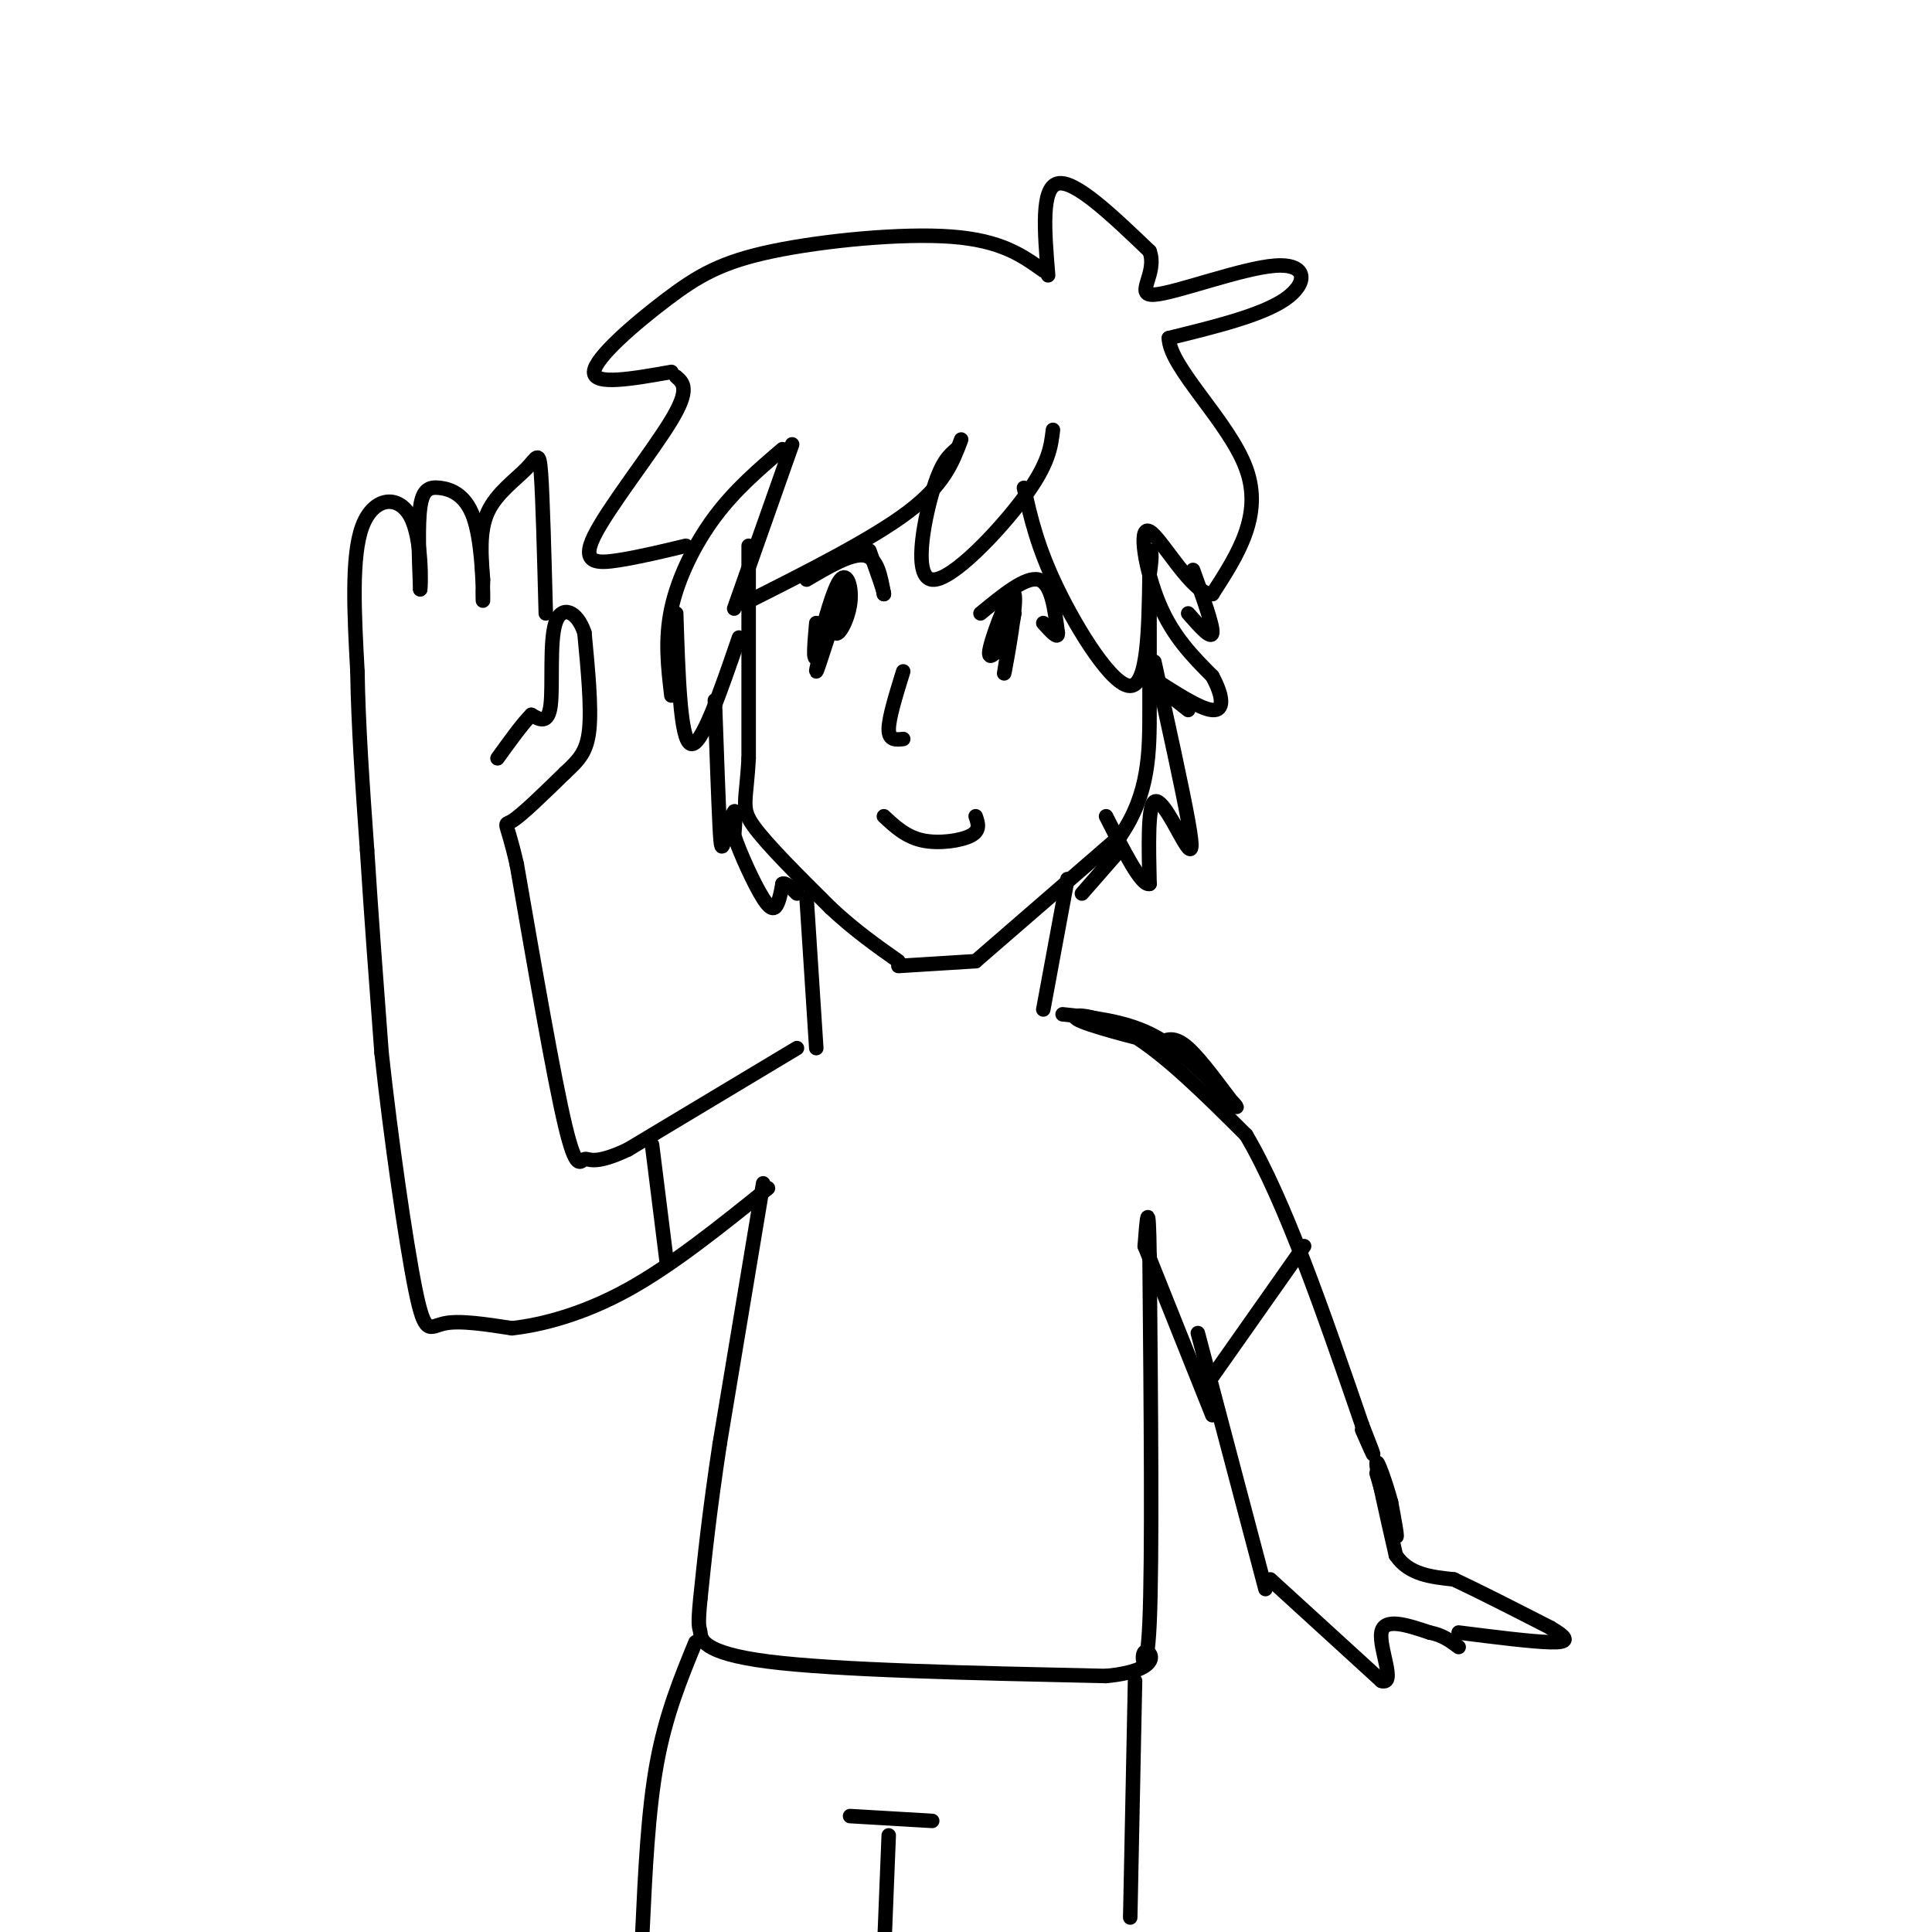 <svg viewBox='0 0 400 400' version='1.1' xmlns='http://www.w3.org/2000/svg' xmlns:xlink='http://www.w3.org/1999/xlink'><g fill='none' stroke='#000000' stroke-width='3' stroke-linecap='round' stroke-linejoin='round'><path d='M155,113c0.000,0.000 0.000,44.000 0,44'/><path d='M155,157c-0.489,9.200 -1.711,10.200 1,14c2.711,3.800 9.356,10.400 16,17'/><path d='M172,188c5.000,4.667 9.500,7.833 14,11'/><path d='M186,200c0.000,0.000 16.000,-1.000 16,-1'/><path d='M202,199c0.000,0.000 30.000,-26.000 30,-26'/><path d='M232,173c6.000,-8.711 6.000,-17.489 6,-26c0.000,-8.511 0.000,-16.756 0,-25'/><path d='M238,122c0.000,-5.500 0.000,-6.750 0,-8'/><path d='M218,89c-0.417,3.512 -0.833,7.024 -6,14c-5.167,6.976 -15.083,17.417 -19,17c-3.917,-0.417 -1.833,-11.690 0,-18c1.833,-6.310 3.417,-7.655 5,-9'/><path d='M199,91c-1.750,4.667 -3.500,9.333 -11,15c-7.500,5.667 -20.750,12.333 -34,19'/><path d='M152,126c0.000,0.000 12.000,-34.000 12,-34'/><path d='M162,93c-4.911,4.200 -9.822,8.400 -14,14c-4.178,5.600 -7.622,12.600 -9,19c-1.378,6.400 -0.689,12.200 0,18'/><path d='M140,127c0.417,13.083 0.833,26.167 3,27c2.167,0.833 6.083,-10.583 10,-22'/><path d='M142,113c-4.881,1.173 -9.762,2.345 -14,3c-4.238,0.655 -7.833,0.792 -5,-5c2.833,-5.792 12.095,-17.512 16,-24c3.905,-6.488 2.452,-7.744 1,-9'/><path d='M139,77c-8.059,1.431 -16.118,2.861 -16,0c0.118,-2.861 8.413,-10.014 15,-15c6.587,-4.986 11.466,-7.804 22,-10c10.534,-2.196 26.724,-3.770 37,-3c10.276,0.770 14.638,3.885 19,7'/><path d='M217,57c-0.750,-9.083 -1.500,-18.167 2,-19c3.500,-0.833 11.250,6.583 19,14'/><path d='M238,52c1.759,4.654 -3.343,9.289 1,9c4.343,-0.289 18.131,-5.501 25,-6c6.869,-0.499 6.820,3.715 2,7c-4.820,3.285 -14.410,5.643 -24,8'/><path d='M242,70c0.133,6.089 12.467,17.311 16,27c3.533,9.689 -1.733,17.844 -7,26'/><path d='M251,123c-4.012,0.369 -10.542,-11.708 -13,-13c-2.458,-1.292 -0.845,8.202 2,15c2.845,6.798 6.923,10.899 11,15'/><path d='M251,140c2.289,4.200 2.511,7.200 0,7c-2.511,-0.200 -7.756,-3.600 -13,-7'/><path d='M238,140c-0.833,0.000 3.583,3.500 8,7'/><path d='M247,118c2.083,5.750 4.167,11.500 4,13c-0.167,1.500 -2.583,-1.250 -5,-4'/><path d='M212,101c1.378,6.133 2.756,12.267 7,21c4.244,8.733 11.356,20.067 15,20c3.644,-0.067 3.822,-11.533 4,-23'/><path d='M238,119c0.667,-4.667 0.333,-4.833 0,-5'/><path d='M170,131c1.367,-3.869 2.734,-7.738 3,-7c0.266,0.738 -0.568,6.085 0,7c0.568,0.915 2.537,-2.600 3,-6c0.463,-3.400 -0.582,-6.686 -2,-5c-1.418,1.686 -3.209,8.343 -5,15'/><path d='M169,135c0.167,-0.754 3.086,-10.140 3,-9c-0.086,1.140 -3.177,12.807 -3,13c0.177,0.193 3.622,-11.088 5,-15c1.378,-3.912 0.689,-0.456 0,3'/><path d='M174,127c-0.083,1.571 -0.292,4.000 0,3c0.292,-1.000 1.083,-5.429 1,-6c-0.083,-0.571 -1.042,2.714 -2,6'/><path d='M169,129c-0.356,4.044 -0.711,8.089 0,7c0.711,-1.089 2.489,-7.311 3,-9c0.511,-1.689 -0.244,1.156 -1,4'/><path d='M171,131c0.000,0.667 0.500,0.333 1,0'/><path d='M210,127c-1.238,7.214 -2.476,14.429 -2,12c0.476,-2.429 2.667,-14.500 2,-16c-0.667,-1.500 -4.190,7.571 -5,11c-0.810,3.429 1.095,1.214 3,-1'/><path d='M208,133c1.000,-1.844 2.000,-5.956 2,-6c0.000,-0.044 -1.000,3.978 -2,8'/><path d='M203,127c4.667,-3.833 9.333,-7.667 12,-7c2.667,0.667 3.333,5.833 4,11'/><path d='M219,131c0.167,1.500 -1.417,-0.250 -3,-2'/><path d='M167,120c4.667,-2.750 9.333,-5.500 12,-5c2.667,0.500 3.333,4.250 4,8'/><path d='M183,123c0.167,-0.167 -1.417,-4.583 -3,-9'/><path d='M187,139c-1.500,4.833 -3.000,9.667 -3,12c0.000,2.333 1.500,2.167 3,2'/><path d='M183,169c2.289,2.133 4.578,4.267 8,5c3.422,0.733 7.978,0.067 10,-1c2.022,-1.067 1.511,-2.533 1,-4'/><path d='M221,182c0.000,0.000 -5.000,27.000 -5,27'/><path d='M167,186c0.000,0.000 2.000,31.000 2,31'/><path d='M165,217c0.000,0.000 -35.000,21.000 -35,21'/><path d='M130,238c-7.333,3.476 -8.167,1.667 -9,2c-0.833,0.333 -1.667,2.810 -4,-7c-2.333,-9.810 -6.167,-31.905 -10,-54'/><path d='M107,179c-2.267,-9.956 -2.933,-7.844 -1,-9c1.933,-1.156 6.467,-5.578 11,-10'/><path d='M117,160c2.867,-2.667 4.533,-4.333 5,-9c0.467,-4.667 -0.267,-12.333 -1,-20'/><path d='M121,131c-1.500,-4.536 -4.750,-5.875 -6,-2c-1.250,3.875 -0.500,12.964 -1,17c-0.500,4.036 -2.250,3.018 -4,2'/><path d='M110,148c-1.833,1.833 -4.417,5.417 -7,9'/><path d='M113,127c-0.315,-11.958 -0.631,-23.917 -1,-29c-0.369,-5.083 -0.792,-3.292 -3,-1c-2.208,2.292 -6.202,5.083 -8,9c-1.798,3.917 -1.399,8.958 -1,14'/><path d='M100,120c-0.130,3.716 0.045,6.007 0,3c-0.045,-3.007 -0.311,-11.311 -2,-16c-1.689,-4.689 -4.801,-5.762 -7,-6c-2.199,-0.238 -3.485,0.361 -4,4c-0.515,3.639 -0.257,10.320 0,17'/><path d='M87,122c0.131,-0.524 0.458,-10.333 -2,-15c-2.458,-4.667 -7.702,-4.190 -10,2c-2.298,6.190 -1.649,18.095 -1,30'/><path d='M74,139c0.167,11.167 1.083,24.083 2,37'/><path d='M76,176c0.833,13.167 1.917,27.583 3,42'/><path d='M79,218c1.857,17.179 5.000,39.125 7,49c2.000,9.875 2.857,7.679 6,7c3.143,-0.679 8.571,0.161 14,1'/><path d='M106,275c6.222,-0.689 14.778,-2.911 24,-8c9.222,-5.089 19.111,-13.044 29,-21'/><path d='M220,210c6.250,0.667 12.500,1.333 18,4c5.500,2.667 10.250,7.333 15,12'/><path d='M253,226c3.238,2.952 3.833,4.333 2,2c-1.833,-2.333 -6.095,-8.381 -9,-11c-2.905,-2.619 -4.452,-1.810 -6,-1'/><path d='M240,216c-5.143,-1.214 -15.000,-3.750 -17,-5c-2.000,-1.250 3.857,-1.214 11,3c7.143,4.214 15.571,12.607 24,21'/><path d='M258,235c8.000,13.500 16.000,36.750 24,60'/><path d='M282,295c4.000,10.167 2.000,5.583 0,1'/><path d='M248,276c0.000,0.000 14.000,53.000 14,53'/><path d='M158,245c0.000,0.000 -9.000,54.000 -9,54'/><path d='M149,299c-2.167,14.333 -3.083,23.167 -4,32'/><path d='M145,331c-0.619,6.214 -0.167,5.750 0,7c0.167,1.250 0.048,4.214 14,6c13.952,1.786 41.976,2.393 70,3'/><path d='M229,347c12.583,-1.214 9.042,-5.750 8,-5c-1.042,0.750 0.417,6.786 1,-6c0.583,-12.786 0.292,-44.393 0,-76'/><path d='M238,260c-0.167,-13.000 -0.583,-7.500 -1,-2'/><path d='M237,258c0.000,0.000 14.000,35.000 14,35'/><path d='M285,305c1.750,6.000 3.500,12.000 4,13c0.500,1.000 -0.250,-3.000 -1,-7'/><path d='M288,311c-1.000,-3.711 -3.000,-9.489 -3,-8c0.000,1.489 2.000,10.244 4,19'/><path d='M289,322c2.667,4.000 7.333,4.500 12,5'/><path d='M301,327c5.333,2.500 12.667,6.250 20,10'/><path d='M321,337c3.956,2.311 3.844,3.089 0,3c-3.844,-0.089 -11.422,-1.044 -19,-2'/><path d='M263,327c0.000,0.000 23.000,21.000 23,21'/><path d='M286,348c3.133,1.044 -0.533,-6.844 0,-10c0.533,-3.156 5.267,-1.578 10,0'/><path d='M296,338c2.667,0.500 4.333,1.750 6,3'/><path d='M144,340c-3.083,7.500 -6.167,15.000 -8,25c-1.833,10.000 -2.417,22.500 -3,35'/><path d='M235,348c0.000,0.000 -1.000,49.000 -1,49'/><path d='M184,380c0.000,0.000 -1.000,25.000 -1,25'/><path d='M176,376c0.000,0.000 17.000,1.000 17,1'/><path d='M239,137c2.899,13.155 5.798,26.310 7,33c1.202,6.690 0.708,6.917 -1,4c-1.708,-2.917 -4.631,-8.976 -6,-8c-1.369,0.976 -1.185,8.988 -1,17'/><path d='M238,183c-1.667,0.500 -5.333,-6.750 -9,-14'/><path d='M148,145c0.369,10.440 0.738,20.881 1,26c0.262,5.119 0.417,4.917 1,3c0.583,-1.917 1.595,-5.548 2,-6c0.405,-0.452 0.202,2.274 0,5'/><path d='M152,173c1.190,3.607 4.167,10.125 6,13c1.833,2.875 2.524,2.107 3,1c0.476,-1.107 0.738,-2.554 1,-4'/><path d='M162,183c0.667,-0.333 1.833,0.833 3,2'/><path d='M224,185c0.000,0.000 7.000,-8.000 7,-8'/><path d='M135,237c0.000,0.000 3.000,24.000 3,24'/><path d='M251,285c0.000,0.000 19.000,-27.000 19,-27'/></g>
</svg>